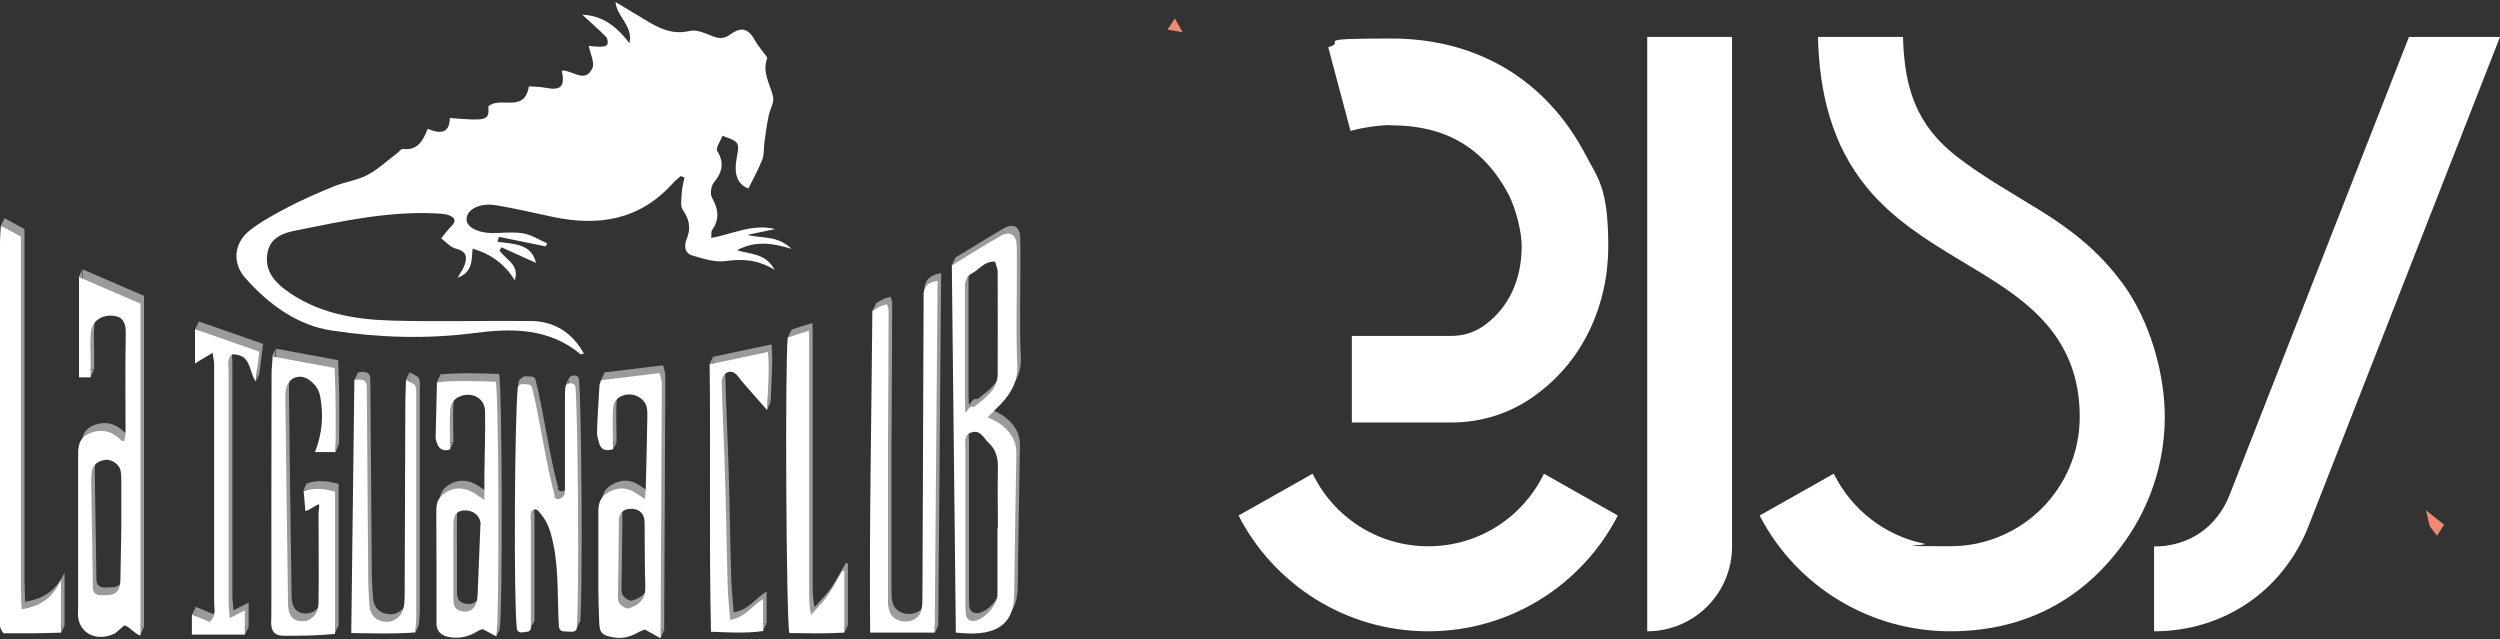 <?xml version="1.0" encoding="UTF-8"?>
<svg id="Capa_1" xmlns="http://www.w3.org/2000/svg" xmlns:xlink="http://www.w3.org/1999/xlink" version="1.1" viewBox="0 0 1123.1 287.2">
  <rect x="0" y="0" width="1123.1" height="287.2" fill="#333333" stroke="none"/>
  <!-- Generator: Adobe Illustrator 29.2.1, SVG Export Plug-In . SVG Version: 2.1.0 Build 116)  -->
  <defs>
    <style>
      .st0 {
        fill: none;
      }

      .st1 {
        fill: #9c9b9b;
      }

      .st2 {
        fill: #f08873;
      }

      .st3 {
        clip-path: url(#clippath-1);
      }

      .st4 {
        fill: #fff;
      }

      .st5 {
        clip-path: url(#clippath);
      }
    </style>
    <clipPath id="clippath">
      <rect class="st0" x="556.5" y="16.6" width="566.7" height="267"/>
    </clipPath>
    <clipPath id="clippath-1">
      <rect class="st0" x="556.5" y="16.6" width="566.7" height="267"/>
    </clipPath>
  </defs>
  <polyline class="st2" points="524.5 13.3 527.8 8.3 531.3 14.5"/>
  <polyline class="st2" points="1094.8 240.7 1098 235.7 1089.8 229.2 1091.6 236.5"/>
  <path class="st1" d="M64.5,282c-2.6-1-4.2-3.5-6.9-4.6-1.3.8-3.4,3.2-4.9,3.9-7.6,3.4-15,0-16-7.5-.2-1.4,0-2.8,0-4.2,0-22.3,0-44.6,0-66.9,0-4.5-.4-9.1,5.1-11.5,5.8-2.5,10.5-.7,14.5,3.3.1.1.5,0,1.2.1.2-1.5.5-3.1.5-4.6,0-14.6-.2-29.3.1-43.9.1-6-2.5-7.6-6.3-7.8-5-.2-8.9,2.7-9.4,7.5-.4,4.1-.1,8.4-.1,12.5,0,2.5,0,5,0,7.7h-5.2v-45c9.3,4,18.3,7.9,27.6,11.9v148.9h0ZM56.1,234c0-6.9,0-13.9,0-20.9,0-1.8,0-3.8-.4-5.5-.7-2.7-4.3-5-7-4.5-2.9.5-5.3,2-5.8,4.9-.3,1.8-.4,3.7-.3,5.5.2,15.1.5,30.1.7,45.2,0,.7,0,1.4,0,2.1.6,3.7,3.2,3.2,7.2,3,4.8-.3,5.2-4.3,5.2-7.5"/>
  <path class="st1" d="M431,280.6c-.6-55.3-1.2-109.9-1.8-164.9,7.4-4.4,14.5-9,21.9-13.2,4-2.3,7-.7,7.2,3.7.2,5.1.1,10.2.1,15.3,0,13-.4,26,.2,39,.3,6.9-2.4,12.1-7,17.1-2,2.1-4.1,4.1-6.3,6.4,2,1,3.7,1.6,5.1,2.6,5,3.4,7.9,7.8,7.8,13.7-.4,21.1-.7,42.2-1,63.4-.1,12-6.5,17.6-20,17.4-1.8,0-3.5-.2-6.1-.4h0ZM449.9,233.8h0c0-9-.2-18.1,0-27.1.1-4.4-.8-8.2-4.3-11.4-2.2-2.1-3.6-5.9-7.7-4.5-3.5,1.2-2.6,4.7-2.6,7.4,0,23.2,0,46.4,0,69.6,0,1.6,0,3.3.2,4.9.4,2.2,2.1,3.2,4.5,2.6,4.4-1.1,9.6-7.2,9.7-11.5,0-10,0-19.9,0-29.9h0ZM439.2,179.3c5.1-4.1,10.6-7.9,10.6-14.7.1-15.3,0-30.7,0-46,0-1.5-.8-3-1.2-4.6-5-.1-7,3.5-10.2,5.2-2.5,1.3-3.3,3.3-3.3,5.8,0,16,0,32.1,0,48.1s.2,4.7,4,6.2Z"/>
  <path class="st1" d="M421.6,280.8h-29.1c-.4-48.4.6-96.4,1-144.5,1.3-.8,2.3-1.5,3.4-2,.9-.4,1.9-.6,3.2-1,.3,1.2.7,2,.7,2.9,0,20.7-.2,41.4-.3,62,0,12.5,0,25.1,0,37.6,0,9.8,0,19.5,0,29.3,0,2.1,0,4.2.7,6.2,1,3,4.4,4.8,7.8,4.5,3.3-.3,5.8-2,6.5-5.1.5-2,.5-4.1.5-6.2.2-42.8.3-85.5.5-128.3,0-2.3.1-4.6,0-7,0-3.5,1.5-5.8,6.3-6.4-.4,52.6-.9,105-1.3,158h0Z"/>
  <path class="st1" d="M250.5,219.4c.3,1,1.4,1.6,2.5,1.2,2.6-.9,2.4-2.8,2.4-4.4,0-6.5,0-13,0-19.5,0-7.7,0-15.3,0-23,0-1.1.1-2.2.2-3.4.1-.9.9-1.6,1.9-1.6h.7c1,0,1.8.7,1.9,1.6,1.2,13.2,1.7,94.3.6,108.4,0,.9-1,1.6-2,1.6-1.4,0-2.8-.1-4.1-.2-.6,0-1.2-.4-1.5-.9-.2-.4-.4-.6-.4-.9-.8-12.3,0-24.8-2.4-36.8-1.7-8.3-3.2-11.4-7.1-15.7-.9-.9-2.6-.4-3,.8-.5,1.7-.1,3.5-.1,5.1,0,13.5,0,27,0,40.4v6.5c0,.9-.7,1.6-1.6,1.7l-2.5.3c-1.1.1-2-.6-2.2-1.5-1.5-13.1-1-94.5.4-108.5.1-.9,1-1.6,2-1.6l2.7.2c.8,0,1.5.6,1.7,1.4,4,16.3,5.9,32.6,10.2,48.7h0Z"/>
  <path class="st1" d="M123.8,156.6c9.8,1.8,18.6,3.5,28.1,5.2.6,12.6.6,25,.4,37.8h-9.2c3.4-8.6,3.9-16.9,2.3-25.2-.6-3-2.2-5.2-4.6-7-3.9-3-8.8-1.8-10.4,2.7-.6,1.7-.6,3.7-.6,5.5.4,30.7.7,61.3,1.2,92,0,5.4,2.2,8,6.3,8s7.3-3.1,7.4-8.3c.2-13.5,0-26.9,0-40.4,0-.6.5-3,.2-3.9-1.5.4-3.9,2.5-6.1,3.1-.3-3-.5-5.9-.8-9,5-1.6,9.4-1,14.1.3,0,21,0,42.7,0,63.9-8.9.8-15.3.8-23,.8-3.4,0-5.1-1.2-5.6-4.4-.2-1.4,0-2.8,0-4.2,0-36.5,0-72.9.1-109.4,0-2.1.3-4.1.5-7.3h0Z"/>
  <path class="st1" d="M298.3,283.2c-3.4-1.9-5-2.8-7-3.9-1,.4-2.2.8-3.2,1.4-3.4,1.9-7,2.9-11.1,2.1-4.9-.9-6-1.9-6.2-6.5-.2-5.1-.4-10.2-.4-15.3,0-11.6,0-23.2,0-34.8,0-3.1.7-6,3.7-8,3.7-2.4,7.5-3.1,11.6-1.1,1.8.9,3.3,2.1,5.6,3.6.2-1.9.4-3.4.4-4.8.3-10.4.5-20.9.7-31.3,0-1.6.1-3.3-.2-4.9-.6-3.3-4-5.9-7.6-6-3.7-.1-7.2,2-7.5,5.7-.5,6.2-.1,12.4-.1,18.9-3.2,1-5.5.3-6.3-2.9-.4-1.6-1-3.2-.9-4.8.2-6.9.7-13.9,1.1-20.8,0-.7.4-1.3.7-2.5,8.5-1,17.1-2.1,26.3-3.2.4,1.7,1,3.2,1,4.6-.1,28.8-.3,57.6-.4,86.4,0,6.5-.1,13-.1,19.5,0,2.3,0,4.5,0,8.5h0ZM283.6,269.9c5.8-1.6,8.1-4.9,7.9-10-.3-9-.2-18.1-.3-27.1,0-1.4,0-2.8-.4-4.1-.9-2.5-3-3.7-5.9-3.6-3,0-4.8,1.6-5.2,4.2-.2.9-.1,1.9-.1,2.8-.1,10.9-.2,21.8-.4,32.6,0,2.8,1.3,4.3,4.5,5.3h0Z"/>
  <path class="st1" d="M2,98c3.5,1.9,5.9,3.2,9,4.9v8c0,49.9,0,99.9,0,149.8,0,3,.2,5.9.3,9.6,9.1-1.4,14.2-5.7,17.7-13.1v23.6c-4.3.1-8.6.3-12.9.3-4.4,0-8.8,0-12.9,0-2.5-2.9-1.6-5.8-1.6-8.5,0-44.6,0-89.2,0-133.8s0-22.3,0-33.4c0-2.2.2-4.4.4-7.5h0Z"/>
  <path class="st1" d="M219.1,221.2c0-4.5,0-7.9,0-11.4.1-9.5.5-19,.3-28.6-.1-6.1-6.4-9.1-12-6.3-2.9,1.5-3.6,4.1-3.7,6.5-.3,5.5,0,11,0,17-2.5.8-4.8.4-5.9-2.8-.3-.9-.6-1.8-.6-2.7.2-8.1.4-16.1.6-24.7,9.2-.8,17.8-.5,26.4-.2,1.4,5.6,1.7,105.7.3,114.4-2.1-1.1-4-2.1-6.2-3.3-.5.2-1.5.5-2.3,1-4,2.5-8.4,3.5-13.2,2.5-3.1-.7-4.9-2.4-5.2-5.3,0-.7,0-1.4,0-2.1,0-16.2,0-32.5-.1-48.8,0-2.9.3-5.5,2.8-7.6,3.7-3.1,8.3-3.8,12.9-1.5,1.7.8,3.2,2.1,6,3.9h0ZM205.3,248.4h0v9c0,3,0,6,0,9s1.4,4.5,4.4,4.9c3,.4,4.9-1.3,5.8-3.6.6-1.5.6-3.2.7-4.8.4-9.9.8-19.9,1.2-29.8,0-.5.1-.9.1-1.4-.3-3.5-3.4-6-7.3-5.8-3.3.2-4.8,1.8-4.9,5.8-.1,5.6,0,11.1,0,16.6h0Z"/>
  <path class="st1" d="M380.9,253.1v27.6c-8.5.5-16.7.3-24.7.2-1.4-5.3-2-122.6-.7-132.8,2.7-.9,5.5-1.8,9.5-3,0,3,.1,5.4.1,7.8,0,37.1,0,74.3,0,111.4,0,2.7.3,5.3.8,8.5,5.4-6,5.8-6.3,8-9.5,2.2-3.4,4.1-6.9,6.1-10.4.3,0,.7.2,1,.3h0Z"/>
  <path class="st1" d="M160.8,167.3c3.4-.5,5.3-.1,5.5,2.4.1,1.2,0,2.3.1,3.5.2,26.9.4,53.9.6,80.9,0,4.9.2,9.8.6,14.6.3,4.3,2.9,6.8,6.9,7.2,4.1.4,7.6-2.2,8.5-6.6.4-2.3.4-4.6.4-6.9.1-28.6.2-57.2.3-85.8,0-2.7.2-5.4.3-9.4,2.3,1.4,3.9,1.9,4.2,2.8.6,1.5.4,3.2.4,4.8,0,33,0,66,0,99,0,2.1-.2,4.1-.4,6.9-9.5.8-18.7.4-28.8.3.5-38.1.9-75.8,1.4-113.8h0Z"/>
  <path class="st1" d="M320.3,160.3c9-1.9,17.2-3.7,26.3-5.6.8,8.4-.1,16.6-.4,26.1-4-4.5-7.1-8.1-10.3-11.7-1-1.1-1.8-2.2-2.7-3.4-1.3-1.7-3.3-2.8-5.3-1.6-1.2.7-2.2,2.6-2.1,4,.4,15.1,1.2,30.2,1.6,45.3.5,15.3.6,30.7,1.1,46,.1,5.1.7,10.1,1.1,15.7,6.9-1.2,9.8-6.4,14.8-9.4v14.4c-7.9,1.1-15.2.6-23.4.3-.9-40.1-.1-80-.6-120.2h0Z"/>
  <path class="st1" d="M89.3,144.4c10.1,3.5,19.1,6.7,28.9,10.1-.6,4.4-1.1,8.4-1.7,13.4-3.2-5.2-1.9-12.3-10.6-12.2-2.4,2.1-1.5,4.8-1.5,7.2,0,34.8,0,69.7,0,104.5,0,2,.3,4,.5,6.8,2.8-1.5,4.7-2.4,6.8-3.5v10.9h-23.8v-9c2.7,1.1,5.4,2.2,8,3.3,3.1-2.9,2-5.9,2-8.5,0-32.7,0-65.5,0-98.2s0-6,0-9.1c0-1.4-.4-2.7-.7-5.1-3,1.8-5.4,3.2-7.9,4.8v-15.5h0Z"/>
  <polyline class="st1" points="27.5 284.3 29.1 280.8 27.5 280.8"/>
  <polyline class="st1" points=".4 101.4 2 98 2.3 102.4"/>
  <polyline class="st1" points="35.3 124.7 36.9 125.4 36.9 121.2"/>
  <polyline class="st1" points="40.5 169.7 42.1 166.2 40.5 166.2"/>
  <polyline class="st1" points="62.9 285.5 64.5 282 62.9 281.2"/>
  <polyline class="st1" points="86.3 276.1 87.9 276.7 87.9 272.6"/>
  <polyline class="st1" points="110.1 285 111.7 281.6 110.1 281.6"/>
  <polyline class="st1" points="87.7 147.9 89.3 148.5 89.3 144.4"/>
  <polyline class="st1" points="114.9 171.4 116.5 168 115.6 166.2"/>
  <polyline class="st1" points="122.2 160.1 123.8 156.6 123.5 160.3"/>
  <polyline class="st1" points="150.3 284.7 151.9 281.2 150.3 281.3"/>
  <path class="st1" d="M136.2,220.5s.9-.3,1.9-.5-.3-3-.3-3"/>
  <polyline class="st1" points="150.7 203.1 150.7 199.6 152.3 199.6"/>
  <path class="st1" d="M160.8,167.3l-1.6,3.5s1.5-.2,1.6-.2"/>
  <polyline class="st1" points="186.6 284.2 188.2 280.7 186.8 280.8"/>
  <polyline class="st1" points="183.8 171.5 182.4 170.6 184 167.2"/>
  <polyline class="st1" points="197.8 171.6 196.3 171.7 197.9 168.3"/>
  <polyline class="st1" points="202.1 202 203.7 198.6 202.1 198.9"/>
  <polyline class="st1" points="223 285.9 224.6 282.5 223.3 281.8"/>
  <polyline class="st1" points="239.8 279.1 238.2 282.6 238.3 280.5"/>
  <path class="st1" d="M232.6,173.6s.2-.7,1.3-1,1.2-3.4,1.2-3.4"/>
  <path class="st1" d="M234.9,169.4l-1.2,1c-.4.3-.6.7-.7,1.1l-.3,1.8s.5-.8,1.4-.9"/>
  <path class="st1" d="M255.7,169.7l-1.6,3.5s.3-.6,1.2-.9"/>
  <polyline class="st1" points="258.9 282.7 260.5 279.1 259.1 279.2"/>
  <polyline class="st1" points="296.7 286.7 298.3 283.2 296.7 282.3"/>
  <polyline class="st1" points="275.5 201.9 277.1 198.4 275.5 198.8"/>
  <polyline class="st1" points="270 170.9 271.6 167.4 272.3 169.7 271.9 170.7"/>
  <polyline class="st1" points="318.7 163.7 320.3 160.3 320.3 163.4"/>
  <polyline class="st1" points="342.7 283.6 344.3 280.1 342.7 280.3"/>
  <polyline class="st1" points="344.5 184.2 346.1 180.8 344.8 179.2"/>
  <polyline class="st1" points="354 151.6 355.5 148.1 355.3 151.2"/>
  <polyline class="st1" points="380.9 280.8 379.3 284.3 379.3 280.6"/>
  <polyline class="st1" points="393.5 136.3 391.9 139.8 393.5 138.7"/>
  <polyline class="st1" points="420 284.2 421.6 280.8 420 280.5"/>
  <path class="st1" d="M422.9,122.8s-8,.6-7.5,7.2c0,0,1-3.2,5.9-3.7"/>
  <polyline class="st1" points="427.6 119.2 429.2 115.7 429.9 117.8"/>
  <path class="st4" d="M62.9,285.5c-2.6-1-4.2-3.5-6.9-4.6-1.3.8-3.4,3.2-4.9,3.9-7.6,3.4-15,0-16-7.5-.2-1.4,0-2.8,0-4.2,0-22.3,0-44.6,0-66.9,0-4.5-.4-9.1,5.1-11.5,5.8-2.5,10.5-.7,14.5,3.3.1.1.5,0,1.2.1.2-1.5.5-3.1.5-4.6,0-14.6-.2-29.3.1-43.9.1-6-2.5-7.6-6.3-7.8-5-.2-8.9,2.7-9.4,7.5-.4,4.1-.1,8.4-.1,12.5,0,2.5,0,5,0,7.7h-5.2v-45c9.3,4,18.3,7.9,27.6,11.9v148.9h0ZM54.5,237.5c0-6.9,0-13.9,0-20.9,0-1.8,0-3.8-.4-5.5-.7-2.7-4.3-5-7-4.5-2.9.5-5.3,2-5.8,4.9-.3,1.8-.4,3.7-.3,5.5.2,15.1.5,30.1.7,45.2,0,.7,0,1.4,0,2.1.6,3.7,3.2,3.2,7.2,3,4.8-.3,5.2-4.3,5.2-7.5"/>
  <path class="st4" d="M429.4,284.1c-.6-55.3-1.2-109.9-1.8-164.9,7.4-4.4,14.5-9,21.9-13.2,4-2.3,7-.7,7.2,3.7.2,5.1.1,10.2.1,15.3,0,13-.4,26,.2,39,.3,6.9-2.4,12.1-7,17.1-2,2.1-4.1,4.1-6.3,6.4,2,1,3.7,1.6,5.1,2.6,5,3.4,7.9,7.8,7.8,13.7-.4,21.1-.7,42.2-1,63.4-.1,12-6.5,17.6-20,17.4-1.8,0-3.5-.2-6.1-.4h0ZM448.3,237.3h0c0-9-.2-18.1,0-27.1.1-4.4-.8-8.2-4.3-11.4-2.2-2.1-3.6-5.9-7.7-4.5-3.5,1.2-2.6,4.7-2.6,7.4,0,23.2,0,46.4,0,69.6,0,1.6,0,3.3.2,4.9.4,2.2,2.1,3.2,4.5,2.6,4.4-1.1,9.6-7.2,9.7-11.5,0-10,0-19.9,0-29.9h0ZM437.6,182.8c5.1-4.1,10.6-7.9,10.6-14.7.1-15.3,0-30.7,0-46,0-1.5-.8-3-1.2-4.6-5-.1-7,3.5-10.2,5.2-2.5,1.3-3.3,3.3-3.3,5.8,0,16,0,32.1,0,48.1s.2,4.7,4,6.2Z"/>
  <path class="st4" d="M420,284.2h-29.1c-.4-48.4.6-96.4,1-144.5,1.3-.8,2.3-1.5,3.4-2,.9-.4,1.9-.6,3.2-1,.3,1.2.7,2,.7,2.9,0,20.7-.2,41.4-.3,62,0,12.5,0,25.1,0,37.6,0,9.8,0,19.5,0,29.3,0,2.1,0,4.2.7,6.2,1,3,4.4,4.8,7.8,4.5,3.3-.3,5.8-2,6.5-5.1.5-2,.5-4.1.5-6.2.2-42.8.3-85.5.5-128.3,0-2.3.1-4.6,0-7,0-3.5,1.5-5.8,6.3-6.4-.4,52.6-.9,105-1.3,157.9h0Z"/>
  <path class="st4" d="M248.9,222.9c.3,1,1.4,1.6,2.5,1.2,2.6-.9,2.4-2.8,2.4-4.4,0-6.5,0-13,0-19.5,0-7.7,0-15.3,0-23,0-1.1.1-2.2.2-3.4.1-.9.9-1.6,1.9-1.6h.7c1,0,1.8.7,1.9,1.6,1.2,13.2,1.7,94.3.6,108.4,0,.9-1,1.6-2,1.6-1.4,0-2.8-.1-4.1-.2-.6,0-1.2-.4-1.5-.9-.2-.4-.4-.6-.4-.9-.8-12.3,0-24.8-2.4-36.8-1.7-8.3-3.2-11.4-7.1-15.7-.9-.9-2.6-.4-3,.8-.5,1.7-.1,3.5-.1,5.1,0,13.5,0,27,0,40.4v6.5c0,.9-.7,1.6-1.6,1.7l-2.5.3c-1.1.1-2.1-.6-2.2-1.5-1.5-13.1-1-94.5.4-108.5.1-.9,1-1.6,2-1.6l2.7.2c.8,0,1.5.6,1.7,1.4,4,16.3,5.9,32.6,10.2,48.7h0Z"/>
  <path class="st4" d="M122.2,160.1c9.8,1.8,18.6,3.5,28.1,5.2.6,12.6.6,25,.4,37.8h-9.2c3.4-8.6,3.9-16.9,2.3-25.2-.6-3-2.2-5.2-4.6-7-3.9-3-8.8-1.8-10.4,2.7-.6,1.7-.6,3.7-.6,5.5.4,30.7.7,61.3,1.2,92,0,5.4,2.2,8,6.3,8s7.3-3.1,7.4-8.3c.2-13.5,0-26.9,0-40.4,0-.6.5-3,.2-3.9-1.5.4-3.9,2.5-6.1,3.1-.3-3-.5-5.9-.8-9,5-1.6,9.4-1,14.1.3,0,21,0,42.7,0,63.9-8.9.8-15.3.8-23,.8-3.4,0-5.1-1.2-5.6-4.4-.2-1.4,0-2.8,0-4.2,0-36.5,0-72.9.1-109.4,0-2.1.3-4.1.5-7.3h0Z"/>
  <path class="st4" d="M296.7,286.7c-3.4-1.9-5-2.8-7-3.9-1,.4-2.2.8-3.2,1.4-3.4,1.9-7,2.9-11.1,2.1-4.9-.9-6-1.9-6.2-6.5-.2-5.1-.4-10.2-.4-15.3,0-11.6,0-23.2,0-34.8,0-3.1.7-6,3.7-8,3.7-2.4,7.5-3.1,11.6-1.1,1.8.9,3.3,2.1,5.6,3.6.2-1.9.4-3.4.4-4.8.3-10.4.5-20.9.7-31.3,0-1.6.1-3.3-.2-4.9-.6-3.3-4-5.9-7.6-6-3.7-.1-7.2,2-7.5,5.7-.5,6.2-.1,12.4-.1,18.9-3.2,1-5.5.3-6.3-2.9-.4-1.6-1-3.2-.9-4.8.2-6.9.7-13.9,1.1-20.8,0-.7.4-1.3.7-2.5,8.5-1,17.1-2.1,26.3-3.2.4,1.7,1,3.2,1,4.6-.1,28.8-.3,57.6-.4,86.4,0,6.5-.1,13-.1,19.5,0,2.3,0,4.5,0,8.5h0ZM282,273.4c5.8-1.6,8.1-4.9,7.9-10-.3-9-.2-18.1-.3-27.1,0-1.4,0-2.8-.4-4.1-.9-2.5-3-3.7-5.9-3.6-3,0-4.8,1.6-5.2,4.2-.2.9-.1,1.9-.1,2.8-.1,10.9-.2,21.8-.4,32.6,0,2.8,1.3,4.3,4.5,5.3h0Z"/>
  <path class="st4" d="M.4,101.4c3.5,1.9,5.9,3.2,9,4.9v8c0,49.9,0,99.9,0,149.8,0,3,.2,5.9.3,9.6,9.1-1.4,14.2-5.7,17.7-13.1v23.6c-4.3.1-8.6.3-12.9.3-4.4,0-8.8,0-12.9,0-2.5-2.9-1.6-5.8-1.6-8.5,0-44.6,0-89.2,0-133.8s0-22.3,0-33.4c0-2.2.2-4.4.4-7.5h0Z"/>
  <path class="st4" d="M217.6,224.7c0-4.5,0-7.9,0-11.4.1-9.5.5-19,.3-28.6-.1-6.1-6.4-9.1-12-6.3-2.9,1.5-3.6,4.1-3.7,6.5-.3,5.5,0,11,0,17-2.5.8-4.8.4-5.9-2.8-.3-.9-.6-1.8-.6-2.7.2-8.1.4-16.1.6-24.7,9.2-.8,17.8-.5,26.4-.2,1.4,5.6,1.7,105.7.3,114.4-2.1-1.1-4-2.1-6.2-3.3-.5.2-1.5.5-2.3,1-4,2.5-8.4,3.5-13.2,2.5-3.1-.7-4.9-2.4-5.2-5.3,0-.7,0-1.4,0-2.1,0-16.2,0-32.5-.1-48.8,0-2.9.3-5.5,2.8-7.6,3.7-3.1,8.3-3.8,12.9-1.5,1.7.8,3.2,2.1,6,3.9h0ZM203.7,251.8h0v9c0,3,0,6,0,9s1.4,4.5,4.4,4.9c3,.4,4.9-1.3,5.8-3.6.6-1.5.6-3.2.7-4.8.4-9.9.8-19.9,1.2-29.8,0-.5.1-.9.1-1.4-.3-3.5-3.4-6-7.3-5.8-3.3.2-4.8,1.8-4.9,5.8-.1,5.6,0,11.1,0,16.6h0Z"/>
  <path class="st4" d="M379.3,256.6v27.6c-8.5.5-16.7.3-24.7.2-1.4-5.3-2-122.6-.7-132.8,2.7-.9,5.5-1.8,9.5-3,0,3,.1,5.4.1,7.8,0,37.1,0,74.3,0,111.4,0,2.7.3,5.3.8,8.5,5.4-6,5.8-6.3,8-9.5,2.2-3.4,4.1-6.9,6.1-10.4.3,0,.7.2,1,.3h0Z"/>
  <path class="st4" d="M159.2,170.7c3.4-.5,5.3-.1,5.5,2.4.1,1.2,0,2.3.1,3.5.2,26.9.4,53.9.6,80.9,0,4.9.2,9.8.6,14.6.3,4.3,2.9,6.8,6.9,7.2,4.1.4,7.6-2.2,8.5-6.6.4-2.3.4-4.6.4-6.9.1-28.6.2-57.2.3-85.8,0-2.7.2-5.4.3-9.4,2.3,1.4,3.9,1.9,4.2,2.8.6,1.5.4,3.2.4,4.8,0,33,0,66,0,99,0,2.1-.2,4.1-.4,6.9-9.5.8-18.7.4-28.8.3.5-38.1.9-75.8,1.4-113.8h0Z"/>
  <path class="st4" d="M318.7,163.7c9-1.9,17.2-3.7,26.3-5.6.8,8.4-.1,16.6-.4,26.1-4-4.5-7.1-8.1-10.3-11.7-1-1.1-1.8-2.2-2.7-3.4-1.3-1.7-3.3-2.8-5.3-1.6-1.2.7-2.2,2.6-2.1,4,.4,15.1,1.2,30.2,1.6,45.3.5,15.3.6,30.7,1.1,46,.1,5.1.7,10.1,1.1,15.7,6.9-1.2,9.8-6.4,14.8-9.4v14.4c-7.9,1.1-15.2.6-23.4.3-.9-40.1-.1-80-.6-120.2h0Z"/>
  <path class="st4" d="M87.7,147.9c10.1,3.5,19.2,6.7,28.8,10.1-.6,4.4-1.1,8.4-1.7,13.4-3.2-5.2-1.9-12.3-10.6-12.2-2.4,2.1-1.5,4.8-1.5,7.2,0,34.8,0,69.7,0,104.5,0,2,.3,4,.5,6.8,2.8-1.5,4.7-2.4,6.8-3.5v10.9h-23.8v-9c2.7,1.1,5.4,2.2,8,3.3,3.1-2.9,2-5.9,2-8.5,0-32.7,0-65.5,0-98.2s0-6,0-9.1c0-1.4-.4-2.7-.7-5.1-3,1.8-5.4,3.2-7.9,4.8v-15.5h0Z"/>
  <path class="st4" d="M192.5,58c5.6,2.3,9.5,1.7,9.6-5,16.8,1.4,17.7,1.1,17.3-5.2,5.2-4.8,16.2,3.3,18.2-9,2.3.2,4.8.1,7.2.6,7.2,1.4,9.1-.4,7.6-7.7,4.7-.3,10.4,6,13.7-1,1.2-2.4-.9-6.4-1.6-10.1.7,0,2.8.4,4.9.4,1.2,0,3-.2,3.4-1,.5-.9.1-2.8-.6-3.5-3.3-3.4-6.9-6.4-10.6-9.9,9.2.4,15.5,5.4,21.2,12.8,1.6-8.1-5.5-11.4-6.3-18.5,4.3,2.6,8.7,5.2,13,7.8,6.3,3.9,12.4,7.1,20.4,5.2,2.8-.7,6.4.8,9.3,2,3.3,1.4,5.8,1.9,9-.5,4.9-3.6,8.2-2.5,11.1,3,1,1.8,2.4,3.4,3.6,5.1.6.9,2,2.2,1.7,2.8-2.3,6.3,1.4,11.5,2.7,17.1.6,2.6-1.4,5.7-2,8.7-.8,4-1.4,8-1.9,12-.4,2.6,0,5.4-1,7.7-1.7,4.4-4.1,8.6-6.2,12.9-5.1-2.1-6.7-6.5-5.1-14.6.4-1.9.9-4.7-.1-5.9-1.4-1.7-4.2-2.2-6.4-3.2-.9,2.3-3.2,5.5-2.4,6.8,3.3,5.4,2.3,9.6-1.5,14.2-1.3,1.6-1.8,5.2-.8,6.9,2.9,5.1,3.4,9.6,0,14.5-.5.7-.2,1.8-.4,3.5,9.8-1.8,18.7-6.5,28.7-4-4.1.9-8.3,1.7-12.4,2.6,6.4,1.8,13.3,0,19.8,6.3-8.9-2.7-16.3-3.7-24.5.6,6,2,12.7,1.1,16.9,8.8-7.9-4.8-14.8-4.9-22.2-3.9-4.7.6-9.9-1.1-14.7-2.5-3.8-1.1-3.8-4.7-2.5-7.7,1.9-4.8,1-8.7-1.9-12.9-1.2-1.8-.5-5.1-.4-7.7.1-2.3.8-4.6,1.2-6.8-.6-.2-1.2-.4-1.7-.6-1.2,1.1-2.6,2.1-3.7,3.4-14.8,16.4-33.4,19.3-53.9,14.9-8.5-1.8-16.9-3.8-25.4-5.2-7.2-1.2-13,1.8-13.2,6.1-.2,3.8,5.4,6.6,12.6,6.4,4.4-.1,8.9-.6,13.2.2,3.6.7,6.9,2.9,10.4,4.4-.2.5-.4.9-.6,1.4-7-1.4-14-2.9-21-4.3-.2.7-.4,1.4-.7,2.2,7,1.1,15.2.6,17.3,9.5-5.3-2.4-10.4-4.7-15.5-7-.3.5-.6.9-.9,1.4,2.6,4.1,9.1,6.2,6.9,13.4-4.6-7.3-10.7-11.8-19-14.2-.5,5,.3,10.4-6.7,13.1,1.4-2.6,2.4-3.9,3-5.4,1.4-3.8,1.1-6.5-3.8-7.7-2.4-.6-4.4-3-6.6-4.6,1.4-1.8,2.8-3.7,4.4-5.3,2.4-2.3,2.1-4-.9-5.1-1.6-.6-3.4-.7-5.1-.8-21.6-1.2-42.5,3.4-63.5,7.6-5.7,1.1-11.6,3.1-12.9,9.9-1.4,7.3,2.3,12.5,7.9,16.7,14.1,10.5,30.7,13.4,47.5,13.9,21,.6,42,0,62.9.2,10.6.1,18.5,5.2,23.8,14.6-.8.2-1.3.5-1.4.4-14.2-11.9-30.8-11.8-47.8-9.6-21.4,2.8-42.8,2.1-63.9-1.1-15.6-2.3-28.4-11.7-38.9-23.5-6.1-6.8-5.3-15.8,1.9-21.5,5.4-4.2,11.6-7.5,17.7-10.7,6.6-3.4,13.5-6.4,20.4-9.2,4.8-1.9,10.1-2.6,14.6-4.9,4.8-2.5,8.9-6.4,13.3-9.7,1-.7,2-2.2,2.8-2.1,6.4.8,8.9-3.3,11.1-8.9h0Z"/>
  <g class="st5">
    <g class="st3">
      <path class="st4" d="M1082.2,16.6l-80.6,205.8c-5.7,14.5-18.3,23.1-33.9,23.1v38.1c31.3,0,58-18.2,69.4-47.3l86-219.7h-40.9ZM953,126.6c-10-13.5-21.8-22.9-35.9-31.7-12.7-7.9-25.9-15.2-37.8-24.4-18.6-14.3-23.8-31.3-24.4-53.9h-38.2c.6,24.7,6.1,48.5,22.2,67.9,11.5,13.9,26.5,23.3,41.8,32.5,14.9,9,31,18.1,41.6,32.3,8.4,11.3,12,23.9,12,37.9,0,32.2-26,58.2-58.2,58.2s-7.9-.4-11.8-1.2c-17.5-3.6-32.3-15.1-40.3-31l-.2-.4-33.3,18.8.2.4c16.6,31.7,49.5,51.6,85.4,51.6s62.9-16.4,80.8-43.8c10.2-15.7,15.6-33.9,15.6-52.6s-6.2-42.8-19.5-60.7M740,283.6c21.1,0,38.1-17.1,38.1-38.1V16.6h-38.1v267ZM625.1,56.3c24.4,0,41.6,10.2,52.7,31.2,3.3,6.6,5.8,16.7,5.8,23.1,0,14.8-5.6,27.1-16,35-4.5,3.5-9.8,5.3-15.5,5.3h-44.8v38.9h44.8c14.4,0,28-4.7,39.2-13.4,19.8-15,31.2-39.1,31.2-65.9s-5-30.7-10-40.7l-.2-.3c-17.7-33.7-48.7-52.2-87.3-52.2s-18.9,1.4-28.3,3.9l10,37.6c6-1.6,13-2.6,18.2-2.6M641.6,245.4c-22.9,0-42.6-13.3-51.9-32.6l-33.3,18.8c15.9,30.9,48.1,52,85.2,52s69.3-21.1,85.2-52l-33.2-18.8c-9.3,19.3-29,32.6-51.9,32.6"/>
    </g>
  </g>
</svg>